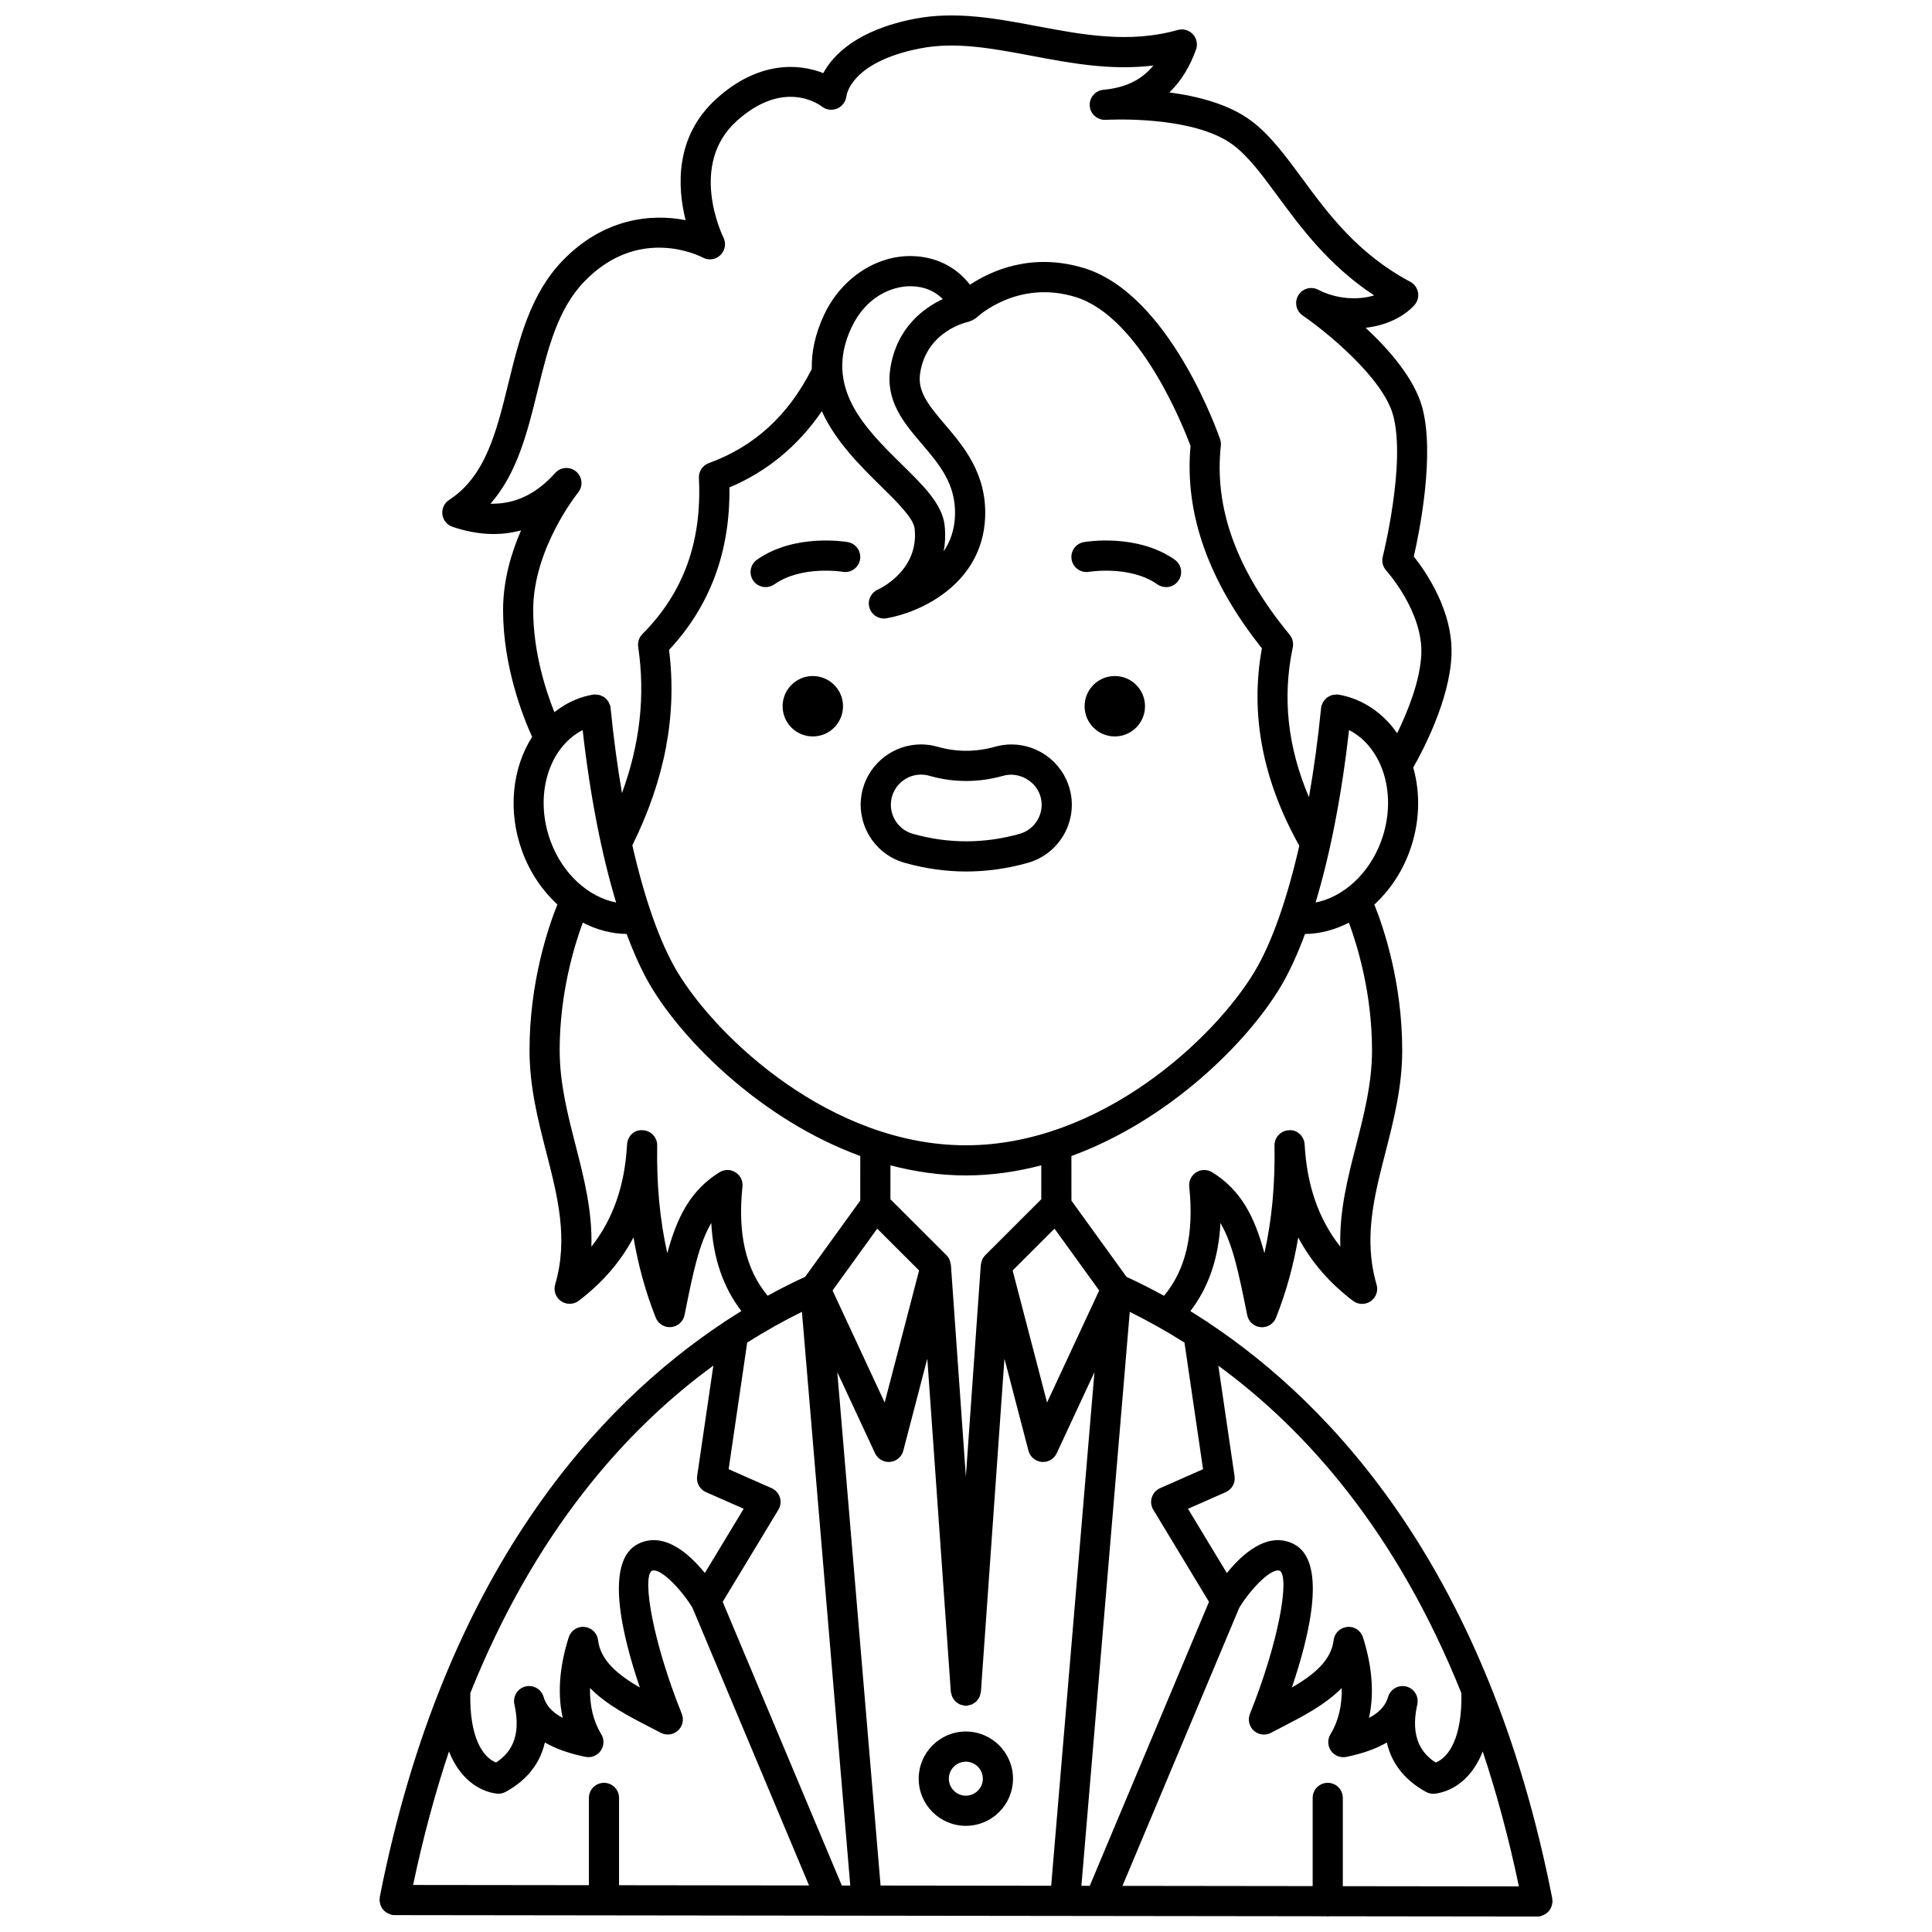 <?xml version="1.0" encoding="UTF-8"?>
<!-- Uploaded to: ICON Repo, www.svgrepo.com, Generator: ICON Repo Mixer Tools -->
<svg width="800px" height="800px" version="1.1" viewBox="144 144 512 512" xmlns="http://www.w3.org/2000/svg">
 <defs>
  <clipPath id="a">
   <path d="m244 148.09h312v503.81h-312z"/>
  </clipPath>
 </defs>
 <path d="m432.6 295.54c0.113-0.02 10.895-1.766 18.121 3.324 0.699 0.492 1.504 0.73 2.297 0.73 1.254 0 2.492-0.586 3.269-1.695 1.27-1.801 0.84-4.297-0.965-5.57-9.973-7.031-23.516-4.762-24.086-4.668-2.172 0.379-3.621 2.441-3.25 4.613 0.375 2.176 2.457 3.633 4.613 3.266z"/>
 <path d="m346.91 299.59c0.797 0 1.598-0.238 2.297-0.73 7.184-5.066 17.883-3.363 18.094-3.324 2.191 0.375 4.234-1.078 4.617-3.25 0.379-2.176-1.078-4.25-3.25-4.625-0.574-0.102-14.094-2.359-24.066 4.668-1.801 1.27-2.238 3.766-0.965 5.57 0.781 1.105 2.016 1.691 3.273 1.691z"/>
 <path d="m447.44 331.16c0 4.422-3.582 8.004-8.004 8.004s-8.004-3.582-8.004-8.004 3.582-8.004 8.004-8.004 8.004 3.582 8.004 8.004"/>
 <path d="m367.41 331.16c0 4.422-3.586 8.004-8.008 8.004-4.418 0-8.004-3.582-8.004-8.004s3.586-8.004 8.004-8.004c4.422 0 8.008 3.582 8.008 8.004"/>
 <path d="m383.72 372.65c5.398 1.531 10.898 2.305 16.348 2.305 5.441 0 10.941-0.77 16.344-2.301 8.48-2.406 13.422-11.246 11.031-19.711-1.926-6.867-8.258-11.656-15.395-11.656-1.477 0-2.938 0.203-4.344 0.602-5.102 1.438-10.207 1.438-15.254 0.004-1.43-0.406-2.902-0.613-4.375-0.613-7.117 0-13.441 4.785-15.379 11.633-2.398 8.492 2.551 17.348 11.023 19.738zm-3.332-17.551c0.969-3.426 4.129-5.82 7.684-5.82 0.734 0 1.469 0.105 2.191 0.309 6.473 1.848 13.086 1.844 19.621-0.004 4.102-1.164 8.699 1.387 9.863 5.535 1.199 4.227-1.277 8.648-5.516 9.852-9.391 2.656-18.965 2.648-28.336-0.004-4.234-1.203-6.703-5.629-5.508-9.867z"/>
 <path d="m399.96 602.87c-6.894 0-12.496 5.606-12.496 12.5 0 6.894 5.606 12.496 12.496 12.496 6.891 0 12.496-5.602 12.496-12.496 0-6.891-5.606-12.5-12.496-12.5zm0 17.004c-2.484 0-4.504-2.023-4.504-4.504 0-2.484 2.023-4.508 4.504-4.508 2.481 0 4.504 2.023 4.504 4.508 0 2.484-2.019 4.504-4.504 4.504z"/>
 <g clip-path="url(#a)">
  <path d="m554.49 650.41c0.164-0.199 0.301-0.398 0.422-0.629 0.121-0.219 0.211-0.445 0.293-0.688 0.082-0.254 0.133-0.512 0.16-0.785 0.016-0.141 0.078-0.258 0.078-0.398 0-0.137-0.062-0.246-0.074-0.379-0.012-0.133 0.027-0.258 0.004-0.391-17.043-86.875-58.25-130.79-91.145-152.62-0.25-0.227-0.527-0.395-0.832-0.551-1.332-0.871-2.641-1.707-3.941-2.504 4.812-6.25 7.504-14.043 7.977-23.34 3.277 5.559 4.844 13.301 6.871 23.32l0.219 1.082c0.352 1.738 1.797 3.031 3.562 3.188 1.738 0.172 3.418-0.863 4.07-2.504 2.668-6.734 4.629-13.785 5.891-21.262 3.426 6.457 8.246 12.027 14.504 16.789 1.375 1.047 3.262 1.082 4.684 0.113 1.422-0.977 2.059-2.754 1.574-4.41-3.531-12.117-0.684-23.223 2.332-34.977 2.191-8.543 4.461-17.371 4.461-27.105 0-18.137-5.008-32.719-7.383-38.629 3.949-3.656 7.227-8.387 9.301-14.031 2.785-7.574 2.949-15.434 1.004-22.297 2.527-4.43 9.559-17.727 10.125-29.523 0.57-11.812-6.789-22.398-9.973-26.391 1.484-6.519 5.644-27.078 2.223-39.555-2.086-7.621-8.77-15.273-14.984-21.066 5.086-0.586 9.73-2.598 12.855-5.926 0.852-0.91 1.234-2.16 1.027-3.391-0.203-1.23-0.969-2.293-2.066-2.879-13.93-7.406-21.75-18.023-28.652-27.391-4.328-5.879-8.418-11.426-13.406-15.199-5.902-4.457-14.273-6.59-21.766-7.586 3.039-2.949 5.41-6.754 7.051-11.367 0.5-1.41 0.176-2.977-0.848-4.07-1.023-1.094-2.574-1.512-4.008-1.109-12.746 3.617-25.219 1.262-37.273-1.012-10.598-2-21.555-4.07-32.418-1.957-15.305 2.969-21.629 9.598-24.234 14.402-6.641-2.648-17.258-3.144-28.223 6.703-11.285 10.125-10.41 23.699-8.266 32.262-9.008-1.766-21.676-0.594-32.605 10.742-8.562 8.871-11.531 20.965-14.398 32.652-3.098 12.613-6.023 24.523-15.652 30.734-1.289 0.832-1.988 2.328-1.797 3.852 0.188 1.523 1.238 2.801 2.695 3.293 6.488 2.18 12.555 2.481 18.156 0.926-2.606 5.977-4.769 13.301-4.769 21.133 0 15.113 5.375 28.5 7.699 33.605-5.238 8.215-6.578 19.602-2.606 30.395 2.074 5.644 5.352 10.379 9.301 14.031-2.379 5.91-7.383 20.488-7.383 38.625 0 9.738 2.266 18.566 4.461 27.105 3.016 11.754 5.867 22.859 2.332 34.977-0.484 1.66 0.152 3.438 1.574 4.41 1.418 0.973 3.309 0.93 4.684-0.113 6.258-4.758 11.078-10.332 14.504-16.789 1.262 7.477 3.223 14.531 5.891 21.262 0.656 1.641 2.316 2.684 4.07 2.504 1.762-0.156 3.211-1.449 3.562-3.188l0.219-1.082c2.027-10.02 3.594-17.758 6.871-23.32 0.477 9.293 3.164 17.086 7.973 23.336-1.309 0.809-2.633 1.652-3.973 2.531-0.285 0.152-0.543 0.309-0.785 0.523-32.836 21.785-73.984 65.598-91.074 152.25-0.027 0.137 0.016 0.258 0 0.395-0.016 0.145-0.078 0.254-0.078 0.391 0 0.141 0.062 0.258 0.078 0.395 0.027 0.281 0.074 0.539 0.16 0.805 0.074 0.234 0.168 0.457 0.285 0.672 0.125 0.23 0.266 0.441 0.43 0.645 0.16 0.191 0.328 0.363 0.52 0.523 0.199 0.164 0.402 0.305 0.637 0.426 0.23 0.129 0.469 0.219 0.723 0.301 0.137 0.043 0.242 0.133 0.387 0.16 0.254 0.047 0.512 0.07 0.762 0.07h0.008l125.12 0.156h0.008 0.027l121.82 0.152c0.121 0.012 0.219 0.066 0.344 0.066 0.121 0 0.219-0.059 0.34-0.066l55.242 0.066h0.004 0.004c0.25 0 0.508-0.023 0.762-0.07 0.141-0.027 0.246-0.117 0.379-0.156 0.266-0.078 0.504-0.176 0.738-0.309 0.223-0.125 0.426-0.254 0.621-0.418 0.199-0.164 0.371-0.336 0.535-0.535zm-58.625-33.941c-2.207 0-3.996 1.785-3.996 3.996v23.371l-50.402-0.062 30.957-73.719c3.231-5.277 8.688-10.742 10.793-9.754 2.566 1.973-0.355 18.953-7.969 37.891-0.629 1.559-0.211 3.336 1.031 4.461 1.25 1.117 3.062 1.348 4.539 0.566l2.789-1.449c5.602-2.891 11.641-6.004 15.957-10.426 0.113 4.695-0.883 8.836-2.977 12.25-0.832 1.359-0.773 3.082 0.137 4.383 0.914 1.309 2.516 1.941 4.07 1.617 4.305-0.879 7.867-2.141 10.73-3.812 1.531 6.754 6.102 10.762 10.418 13.105 0.586 0.32 1.242 0.484 1.906 0.484 0.188 0 0.375-0.012 0.562-0.039 4.801-0.684 9.719-4.062 12.531-11.168 3.656 10.973 6.879 22.871 9.582 35.75l-46.664-0.055v-23.379c0-2.227-1.789-4.012-3.996-4.012zm-65.281 27.289 12.816-152.1c4.723 2.336 9.574 5.031 14.5 8.148l4.922 33.551-11.379 5.019c-1.051 0.465-1.852 1.359-2.199 2.453-0.348 1.094-0.203 2.285 0.391 3.269l14.762 24.406-31.598 75.258zm-63.496-0.078-31.566-75.18 14.762-24.406c0.594-0.984 0.738-2.176 0.391-3.269s-1.148-1.988-2.199-2.453l-11.379-5.019 4.922-33.562c4.922-3.113 9.773-5.805 14.5-8.145l12.812 152.04zm-63.027-27.211c-2.207 0-3.996 1.785-3.996 3.996v23.129l-46.594-0.055c2.691-12.738 5.887-24.516 9.512-35.387 2.812 7.106 7.734 10.484 12.531 11.168 0.188 0.027 0.375 0.039 0.562 0.039 0.664 0 1.32-0.164 1.906-0.484 4.316-2.344 8.887-6.352 10.418-13.105 2.856 1.672 6.426 2.934 10.73 3.812 1.566 0.324 3.16-0.316 4.07-1.617 0.91-1.305 0.969-3.023 0.137-4.383-2.09-3.414-3.086-7.559-2.977-12.25 4.316 4.426 10.355 7.543 15.957 10.426l2.789 1.449c1.488 0.777 3.297 0.555 4.539-0.566 1.246-1.121 1.66-2.906 1.031-4.461-7.613-18.934-10.535-35.914-7.977-37.887 2.094-0.98 7.562 4.488 10.801 9.758l30.906 73.617-50.355-0.062v-23.141c0.004-2.211-1.785-3.996-3.992-3.996zm7.519-248.45c8.66-17.547 11.879-34.527 9.727-51.789 10.855-11.609 16.23-26.07 15.996-43.051 10.012-4.223 18.199-11.016 24.496-20.207 3.578 7.945 10.109 14.414 15.605 19.82 4.266 4.191 8.676 8.527 8.98 11.273 1.23 11.09-9.234 15.957-9.754 16.191-1.844 0.809-2.793 2.867-2.223 4.793 0.512 1.723 2.086 2.863 3.828 2.863 0.219 0 0.441-0.016 0.664-0.055 8.707-1.449 25.383-8.895 26.168-26.652 0.512-11.609-5.691-18.895-10.68-24.742-4.535-5.32-7.277-8.824-6.539-13.59 1.738-11.23 12.438-13.52 12.867-13.602 0.109-0.02 0.191-0.102 0.301-0.133 0.328-0.09 0.629-0.23 0.926-0.402 0.199-0.117 0.395-0.219 0.57-0.371 0.078-0.066 0.18-0.094 0.254-0.164 0.109-0.105 10.703-10.234 26.219-5.5 17.113 5.238 28.59 34.301 30.52 39.5-1.637 17.797 4.723 35.824 18.914 53.609-3.188 17.383 0.176 34.965 9.91 52.324-3.234 14.16-7.312 25.793-11.859 33.367-10.676 17.793-40.883 46.016-76.5 46.016s-65.824-28.227-76.5-46.016c-4.566-7.602-8.656-19.277-11.891-33.484zm76.719-106.37c4.707 5.519 9.152 10.738 8.777 19.207-0.168 3.754-1.328 6.801-3.004 9.262 0.414-2.129 0.531-4.441 0.254-6.934-0.617-5.574-5.578-10.445-11.32-16.094-9.734-9.566-20.766-20.41-13.387-36.227 3.789-8.125 10.547-11.012 15.676-11.012 0.059 0 0.117 0 0.176 0.004 3.359 0.043 6.258 1.246 8.379 3.406-5.106 2.391-12.242 7.598-13.906 18.387-1.336 8.625 3.59 14.41 8.355 20zm46.996 224.34-13.816 29.691-9.121-34.988 11.098-11.086zm-35.332-30.484c6.887 0 13.562-1 19.984-2.68l0.004 8.984-14.863 14.844c-0.285 0.285-0.504 0.609-0.688 0.945-0.043 0.078-0.066 0.168-0.105 0.25-0.168 0.371-0.277 0.762-0.324 1.172-0.008 0.062-0.043 0.117-0.047 0.18l-3.961 56.125-3.965-56.121c-0.004-0.062-0.039-0.117-0.047-0.18-0.047-0.395-0.152-0.777-0.312-1.145-0.043-0.102-0.07-0.199-0.125-0.297-0.18-0.336-0.398-0.652-0.68-0.926l-0.164-0.164c-0.02-0.016-0.031-0.035-0.051-0.051l-14.645-14.625 0.004-8.984c6.422 1.676 13.102 2.672 19.984 2.672zm-23.492 14.102 11.098 11.086-9.121 34.988-13.816-29.691zm-10.578 38.035 10 21.484c0.66 1.414 2.082 2.309 3.621 2.309 0.121 0 0.242-0.004 0.363-0.016 1.68-0.152 3.082-1.344 3.504-2.973l6.363-24.402 6.234 88.293c0.012 0.188 0.105 0.348 0.141 0.527 0.051 0.242 0.094 0.477 0.188 0.699 0.105 0.25 0.246 0.469 0.398 0.691 0.133 0.191 0.246 0.383 0.406 0.547 0.191 0.199 0.41 0.348 0.641 0.5 0.188 0.129 0.355 0.266 0.566 0.359 0.273 0.125 0.566 0.176 0.863 0.238 0.172 0.035 0.32 0.125 0.5 0.137 0.094 0.008 0.184 0.012 0.277 0.012h0.004 0.004 0.004 0.004c0.094 0 0.184-0.004 0.277-0.012 0.18-0.012 0.328-0.105 0.5-0.137 0.301-0.059 0.59-0.113 0.863-0.234 0.211-0.098 0.383-0.23 0.57-0.359 0.227-0.156 0.449-0.301 0.637-0.5 0.164-0.168 0.281-0.359 0.41-0.551 0.152-0.219 0.293-0.438 0.395-0.688 0.094-0.223 0.137-0.461 0.188-0.703 0.039-0.18 0.129-0.34 0.141-0.527l6.234-88.293 6.363 24.402c0.422 1.629 1.832 2.82 3.504 2.973 0.121 0.012 0.242 0.016 0.363 0.016 1.543 0 2.961-0.895 3.621-2.309l10-21.484-11.469 136.1-45.207-0.055zm165.39 85.055c0.25 11.594-3.266 17.02-6.812 18.391-3.426-2.223-6.914-6.297-4.875-15.395 0.473-2.098-0.809-4.199-2.891-4.742-2.082-0.531-4.223 0.664-4.84 2.731-0.492 1.645-1.582 3.758-5.07 5.578 1.203-5.402 1.223-12.449-1.586-21.332-0.57-1.793-2.301-2.996-4.188-2.769-1.875 0.176-3.371 1.637-3.594 3.508-0.645 5.445-5.371 9.242-11.074 12.547 4.844-14.238 9.457-33.75 0.316-38.125-6.82-3.281-13.48 2.75-17.539 7.785l-10.297-17.027 10-4.41c1.641-0.727 2.602-2.457 2.336-4.238l-4.297-29.273c23.391 17.086 47.289 44.098 64.41 86.773zm-23.68-170.35c0 8.727-2.137 17.059-4.207 25.117-2.219 8.645-4.492 17.492-4.195 26.93-5.754-7.293-8.867-16.246-9.457-27.098-0.121-2.176-1.984-3.977-4.137-3.773-2.176 0.078-3.887 1.887-3.852 4.062 0.18 10.309-0.699 19.746-2.676 28.531-2.547-9.453-6.074-16.645-13.84-21.457-1.293-0.801-2.938-0.797-4.227 0.016-1.289 0.809-2.012 2.281-1.852 3.797 1.309 12.523-0.906 22.008-6.688 28.926-3.492-1.918-6.812-3.582-9.93-5.012l-14.602-20.211-0.008-11.816c26.125-9.539 46.711-30.309 55.375-44.746 2.324-3.879 4.512-8.637 6.535-14.09 4.039-0.055 7.981-1.133 11.629-3.012 2.301 6.215 6.129 18.801 6.129 33.836zm2.41-55.414c-3.18 8.656-10.043 14.805-17.371 16.234 3.856-12.75 6.914-28.355 8.871-45.695 9.07 4.672 12.926 17.43 8.5 29.461zm-236.03-89.445c7.109-8.074 9.82-19.098 12.457-29.836 2.742-11.156 5.328-21.695 12.391-29.023 14.52-15.07 30.734-6.734 31.406-6.379 1.531 0.832 3.418 0.578 4.668-0.633 1.254-1.207 1.582-3.086 0.82-4.648-0.387-0.789-9.305-19.41 3.559-30.953 12.289-11.031 21.57-4.516 22.559-3.762 1.141 0.902 2.676 1.059 4.019 0.512 1.34-0.555 2.281-1.852 2.449-3.293 0.043-0.367 1.262-9.094 19.609-12.66 9.371-1.816 19.102 0.023 29.414 1.965 10.375 1.961 21.027 3.969 32.328 2.582-3.117 3.828-7.453 5.91-13.242 6.434-2.18 0.195-3.793 2.106-3.625 4.285 0.168 2.184 2.019 3.773 4.234 3.684 0.227-0.016 23.164-1.355 33.812 6.691 4.066 3.074 7.648 7.93 11.793 13.559 6.109 8.297 13.52 18.355 25.527 26.266-4.402 1.375-10.172 0.926-14.824-1.5-1.879-0.98-4.188-0.328-5.277 1.484-1.086 1.812-0.574 4.164 1.176 5.359 5.719 3.91 21.168 16.262 23.949 26.406 3.461 12.633-2.676 37.254-2.742 37.5-0.328 1.297 0.023 2.684 0.926 3.676 0.098 0.109 9.836 10.93 9.289 22.285-0.344 7.117-3.695 15.289-6.398 20.82-2.797-4.004-6.555-7.176-11.141-9.004-1.305-0.516-2.715-0.914-4.316-1.223-0.059-0.012-0.113 0.012-0.172 0.004-0.055-0.008-0.105-0.043-0.16-0.047-0.195-0.02-0.375 0.051-0.57 0.059-0.297 0.012-0.586 0.016-0.871 0.094-0.184 0.051-0.34 0.145-0.512 0.219-0.309 0.133-0.609 0.27-0.871 0.473-0.125 0.098-0.211 0.215-0.324 0.324-0.258 0.25-0.5 0.504-0.688 0.824-0.078 0.133-0.117 0.289-0.176 0.43-0.117 0.27-0.277 0.508-0.332 0.809-0.016 0.09 0.012 0.168 0.004 0.254-0.004 0.035-0.027 0.062-0.031 0.105-0.816 8.258-1.906 16.184-3.215 23.645-5.644-13.32-7.094-26.395-4.289-39.699 0.25-1.188-0.051-2.422-0.824-3.363-14.066-17.094-20.035-33.48-18.242-50.086 0.062-0.582 0-1.176-0.191-1.727-0.535-1.57-13.418-38.422-36.027-45.34-13.98-4.277-24.797 0.77-30.258 4.394-3.625-4.723-9.125-7.504-15.484-7.59-9.496-0.176-18.719 6.012-23.199 15.617-2.414 5.18-3.344 9.934-3.238 14.32-6.269 12.332-15.191 20.516-27.293 24.934-1.645 0.598-2.711 2.207-2.621 3.953 0.84 16.844-4.059 30.371-14.977 41.352-0.891 0.895-1.309 2.152-1.117 3.406 1.91 12.902 0.48 25.676-4.293 38.738-1.223-7.141-2.242-14.707-3.019-22.559-0.004-0.035-0.027-0.066-0.031-0.105-0.012-0.09 0.02-0.168 0.004-0.254-0.055-0.293-0.207-0.523-0.324-0.789-0.062-0.152-0.105-0.316-0.188-0.461-0.176-0.305-0.406-0.543-0.652-0.789-0.121-0.121-0.219-0.25-0.355-0.355-0.254-0.195-0.539-0.32-0.836-0.449-0.184-0.082-0.352-0.18-0.547-0.234-0.281-0.074-0.566-0.074-0.863-0.094-0.195-0.012-0.375-0.078-0.574-0.059-0.059 0.004-0.105 0.039-0.16 0.047-0.059 0.008-0.113-0.012-0.172-0.004-1.602 0.305-3.012 0.707-4.32 1.227-2.152 0.855-4.102 2.039-5.879 3.43-2.316-5.812-5.613-16.004-5.613-27.047 0-16.406 11.773-30.992 11.895-31.141 1.375-1.68 1.16-4.152-0.496-5.566-1.656-1.418-4.125-1.254-5.574 0.367-5.062 5.648-10.672 8.27-17.141 8.141zm15.926 89.445c-4.426-12.031-0.566-24.789 8.5-29.457 1.957 17.34 5.016 32.945 8.871 45.695-7.344-1.43-14.188-7.582-17.371-16.238zm50.852 91.535c0.16-1.516-0.559-2.988-1.852-3.797-1.289-0.816-2.934-0.816-4.227-0.016-7.766 4.812-11.293 12.004-13.84 21.457-1.977-8.781-2.856-18.219-2.676-28.531 0.035-2.18-1.676-3.984-3.852-4.062-2.269-0.188-4.016 1.598-4.137 3.773-0.586 10.855-3.699 19.805-9.457 27.098 0.293-9.438-1.977-18.285-4.195-26.93-2.07-8.059-4.207-16.395-4.207-25.117 0-15.031 3.828-27.621 6.125-33.84 3.648 1.883 7.59 2.957 11.629 3.012 2.023 5.457 4.207 10.215 6.535 14.09 8.664 14.438 29.254 35.207 55.375 44.746l-0.008 11.816-14.594 20.199c-3.121 1.434-6.445 3.098-9.941 5.019-5.777-6.918-7.992-16.395-6.68-28.918zm-7.715 47.434-4.297 29.289c-0.258 1.777 0.695 3.512 2.336 4.238l10 4.41-10.297 17.027c-4.059-5.027-10.711-11.051-17.539-7.789-9.141 4.379-4.527 23.891 0.316 38.129-5.703-3.301-10.43-7.098-11.074-12.547-0.219-1.871-1.719-3.332-3.594-3.508-1.859-0.223-3.617 0.977-4.188 2.769-2.809 8.883-2.789 15.93-1.586 21.332-3.488-1.816-4.578-3.93-5.07-5.578-0.617-2.07-2.754-3.258-4.84-2.731-2.082 0.543-3.359 2.641-2.891 4.742 2.039 9.09-1.449 13.172-4.875 15.395-3.551-1.371-7.066-6.797-6.812-18.395 17.125-42.676 41.02-69.695 64.41-86.785z"/>
 </g>
</svg>